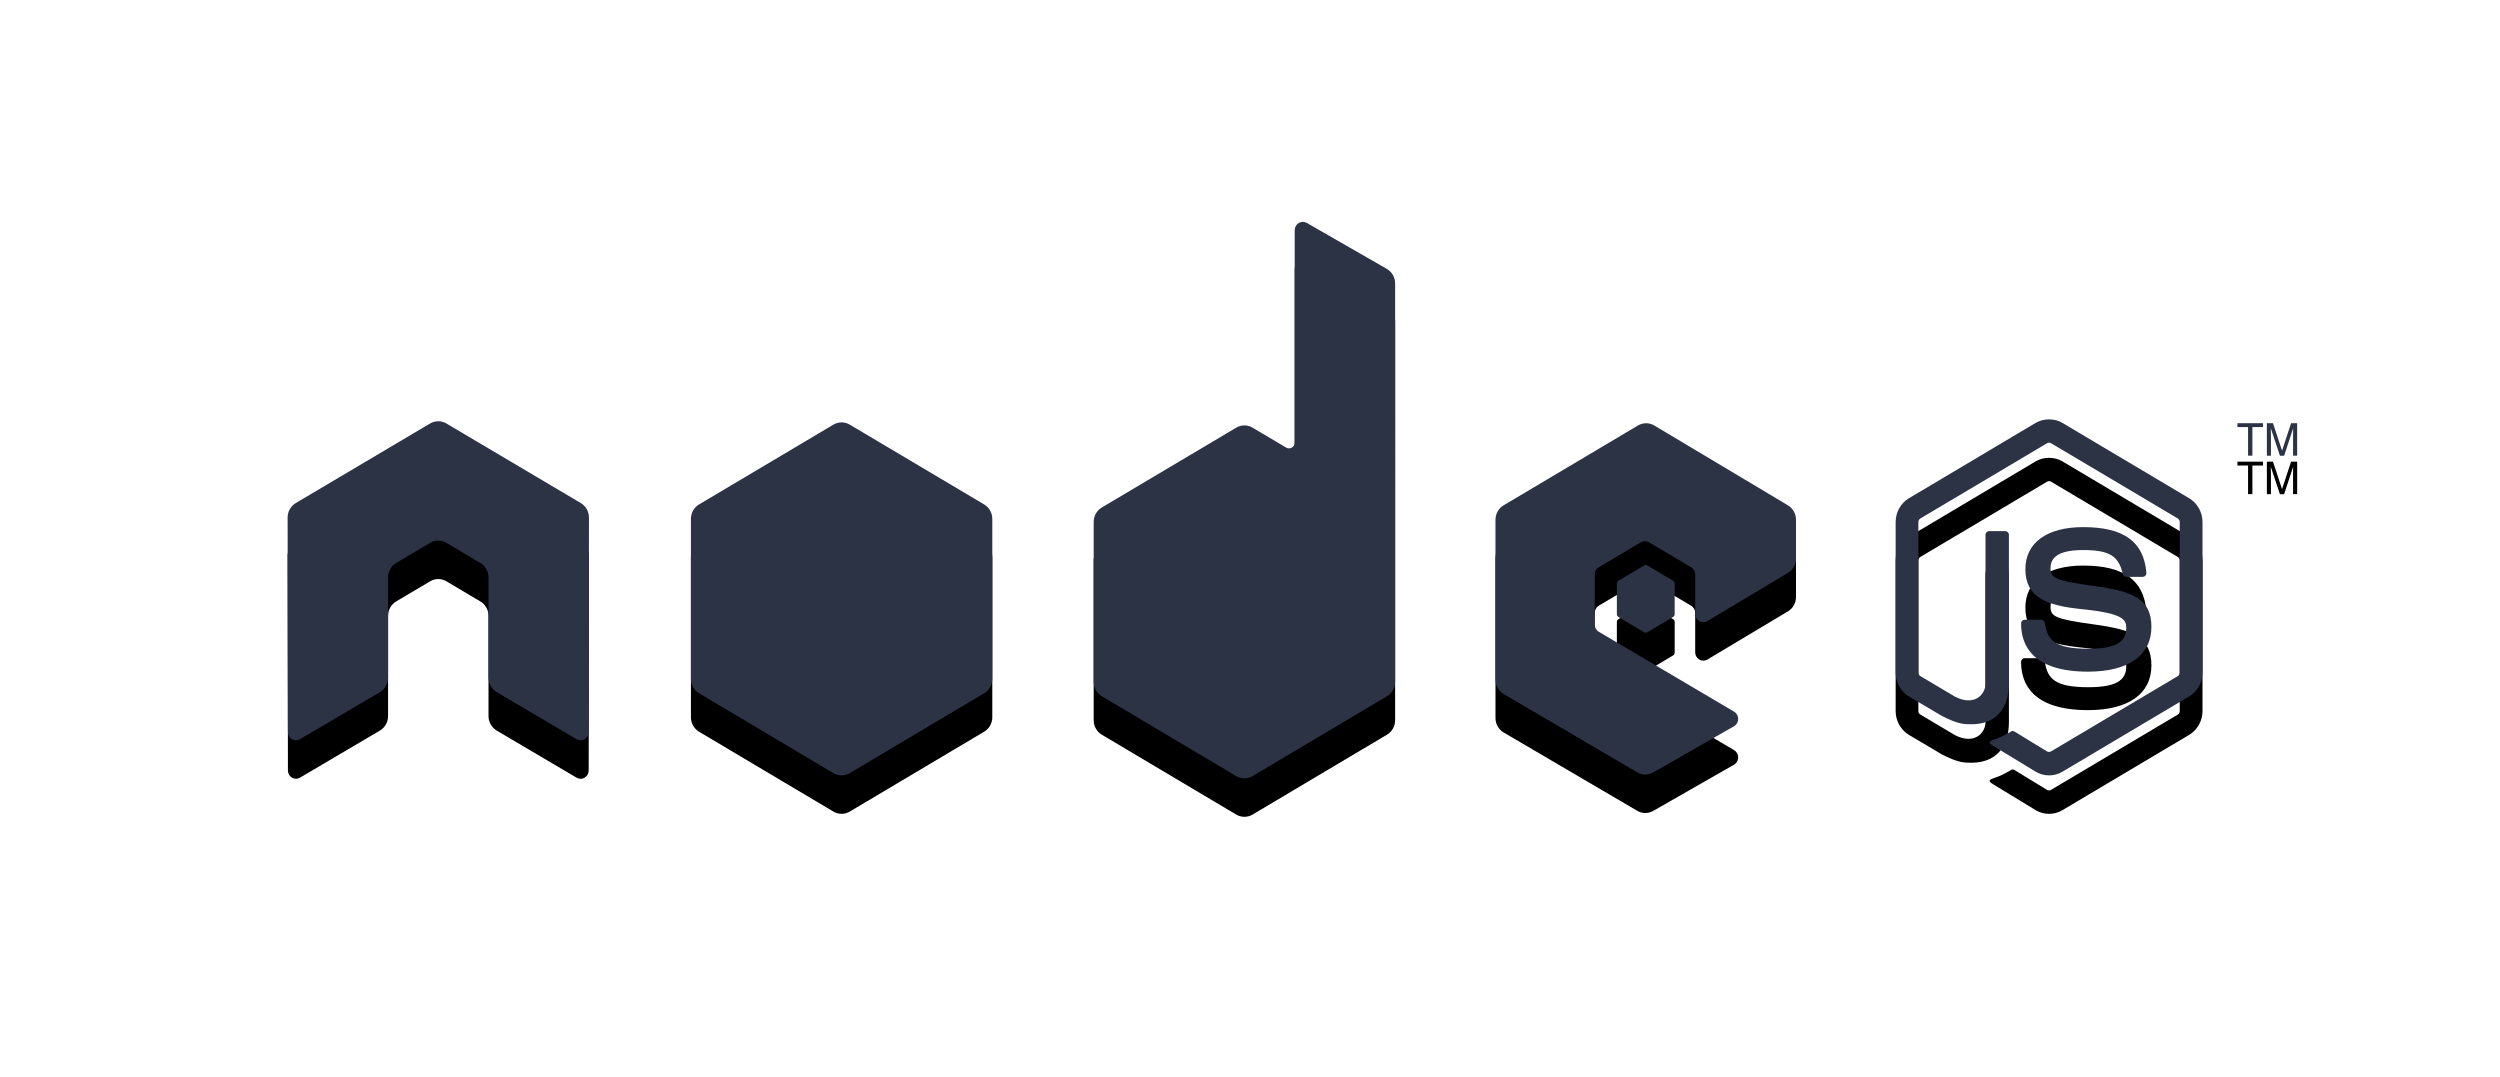 <svg xmlns="http://www.w3.org/2000/svg" xmlns:xlink="http://www.w3.org/1999/xlink" width="130" height="56" viewBox="0 0 130 56">
    <defs>
        <filter id="prefix__a" width="145%" height="262.4%" x="-22.5%" y="-74.3%" filterUnits="objectBoundingBox">
            <feOffset dy="2" in="SourceAlpha" result="shadowOffsetOuter1"/>
            <feGaussianBlur in="shadowOffsetOuter1" result="shadowBlurOuter1" stdDeviation="7.5"/>
            <feColorMatrix in="shadowBlurOuter1" values="0 0 0 0 0 0 0 0 0 0 0 0 0 0 0 0 0 0 0.2 0"/>
        </filter>
        <path id="prefix__b" d="M33.626 68.915l-.014 11.147c0 .155-.081.3-.21.375-.129.08-.292.08-.422 0l-4.153-2.448c-.262-.159-.424-.444-.424-.753v-5.209c0-.31-.16-.597-.422-.751l-1.768-1.05c-.128-.077-.276-.116-.42-.116-.147 0-.292.04-.423.117l-1.77 1.049c-.261.154-.42.441-.42.751v5.209c0 .31-.16.593-.423.753l-4.155 2.448c-.13.08-.29.08-.42 0-.132-.076-.21-.22-.21-.375l-.016-11.147c0-.313.163-.6.423-.755l6.99-4.14c.12-.07.253-.108.387-.114h.072c.134.006.267.043.385.115l6.99 4.139c.263.155.423.442.423.755zm37.327-15.323l4.162 2.39c.267.153.432.443.432.758V77.45c0 .31-.16.597-.422.753l-6.994 4.156c-.261.154-.583.154-.845 0l-6.992-4.156c-.262-.156-.423-.443-.423-.753v-8.308c0-.31.161-.597.423-.752l6.993-4.153c.261-.155.582-.155.844 0l1.75 1.038c.092.054.205.054.297 0 .09-.054.147-.155.147-.264V53.971c0-.154.08-.296.208-.374.13-.079.289-.08.42-.005zm-.649 21.127c0 .077-.04.149-.106.188l-2.4 1.424c-.066.04-.146.04-.212 0l-2.4-1.424c-.066-.039-.106-.11-.106-.188v-2.853c0-.077.04-.149.105-.188l2.401-1.427c.066-.04.146-.04.212 0l2.4 1.427c.066.039.106.11.106.188v2.853zm25.669-2.928l-4.188 2.505c-.13.078-.292.079-.423 0-.13-.077-.212-.22-.212-.375v-2.049c0-.155-.08-.299-.21-.376l-2.191-1.298c-.13-.078-.292-.078-.422 0l-2.19 1.298c-.13.077-.21.221-.21.376v2.604c0 .154.08.299.211.376l7.036 4.155c.132.078.212.223.212.38-.002.156-.084.3-.217.377l-4.202 2.403c-.259.147-.573.146-.829-.005l-6.947-4.073c-.264-.154-.426-.443-.426-.755V69.03c0-.31.16-.598.422-.753l6.99-4.153c.262-.155.585-.155.846.002l6.949 4.15c.26.156.42.443.42.752v2.013c0 .31-.16.596-.42.751zM46.34 64.08c.262-.156.584-.156.845 0l6.992 4.151c.262.156.423.442.423.753v8.311c0 .31-.161.596-.422.753l-6.993 4.155c-.261.155-.583.155-.845 0l-6.99-4.155c-.261-.156-.422-.443-.422-.753v-8.311c0-.31.16-.597.422-.753l6.99-4.151zM109.55 82.32c-.241 0-.481-.064-.692-.19l-2.202-1.34c-.327-.19-.167-.256-.059-.295.438-.157.527-.193.995-.466.049-.028.113-.018.164.013l1.691 1.033c.061.035.148.035.204 0l6.594-3.916c.061-.036.101-.109.101-.184v-7.83c0-.076-.04-.148-.103-.186l-6.59-3.913c-.061-.037-.142-.037-.203 0l-6.59 3.914c-.063.037-.104.111-.104.185v7.83c0 .075.04.146.104.182l1.806 1.073c.98.504 1.58-.09 1.58-.686v-7.73c0-.11.085-.196.192-.196h.836c.104 0 .19.086.19.195v7.731c0 1.346-.712 2.118-1.952 2.118-.38 0-.68 0-1.519-.425l-1.729-1.024c-.426-.254-.69-.73-.69-1.238v-7.83c0-.508.264-.983.69-1.236l6.594-3.92c.417-.243.972-.243 1.386 0l6.593 3.92c.427.254.693.728.693 1.236v7.83c0 .509-.266.982-.693 1.238l-6.593 3.917c-.21.126-.45.19-.694.19zm2.036-5.393c-2.885 0-3.49-1.364-3.49-2.507 0-.109.085-.195.191-.195h.853c.095 0 .174.07.19.166.127.893.511 1.344 2.256 1.344 1.39 0 1.98-.323 1.98-1.082 0-.437-.167-.762-2.326-.979-1.804-.184-2.92-.594-2.92-2.08 0-1.368 1.122-2.184 3.002-2.184 2.112 0 3.157.754 3.29 2.373.005.055-.014.109-.05.15-.036.04-.087.063-.14.063h-.856c-.089 0-.167-.065-.185-.153-.205-.94-.704-1.24-2.059-1.24-1.516 0-1.693.544-1.693.95 0 .495.208.638 2.256.917 2.026.275 2.989.666 2.989 2.131 0 1.479-1.198 2.326-3.288 2.326zm9.092-12.92v.2h-.554v1.489h-.225v-1.488h-.552v-.202h1.331zm.199 0h.318l.471 1.427.47-1.428h.316v1.69h-.213V64.7l.002-.171c.002-.08.003-.167.003-.257l-.469 1.425h-.22l-.473-1.425v.05c0 .042 0 .105.003.19l.004.188v.997h-.212v-1.69zm-32.378 7.395c.05-.03.111-.03.162 0l1.341.796c.05.03.081.085.081.145v1.594c0 .06-.03.115-.08.144l-1.342.798c-.05.029-.113.029-.162 0l-1.342-.798c-.05-.03-.08-.085-.08-.144v-1.594c0-.06.03-.115.08-.145l1.342-.796z"/>
    </defs>
    <g fill="none" transform="translate(-3 -42)">
        <use fill="#000" filter="url(#prefix__a)" xlink:href="#prefix__b"/>
        <use fill="#2C3345" xlink:href="#prefix__b"/>
    </g>
</svg>
